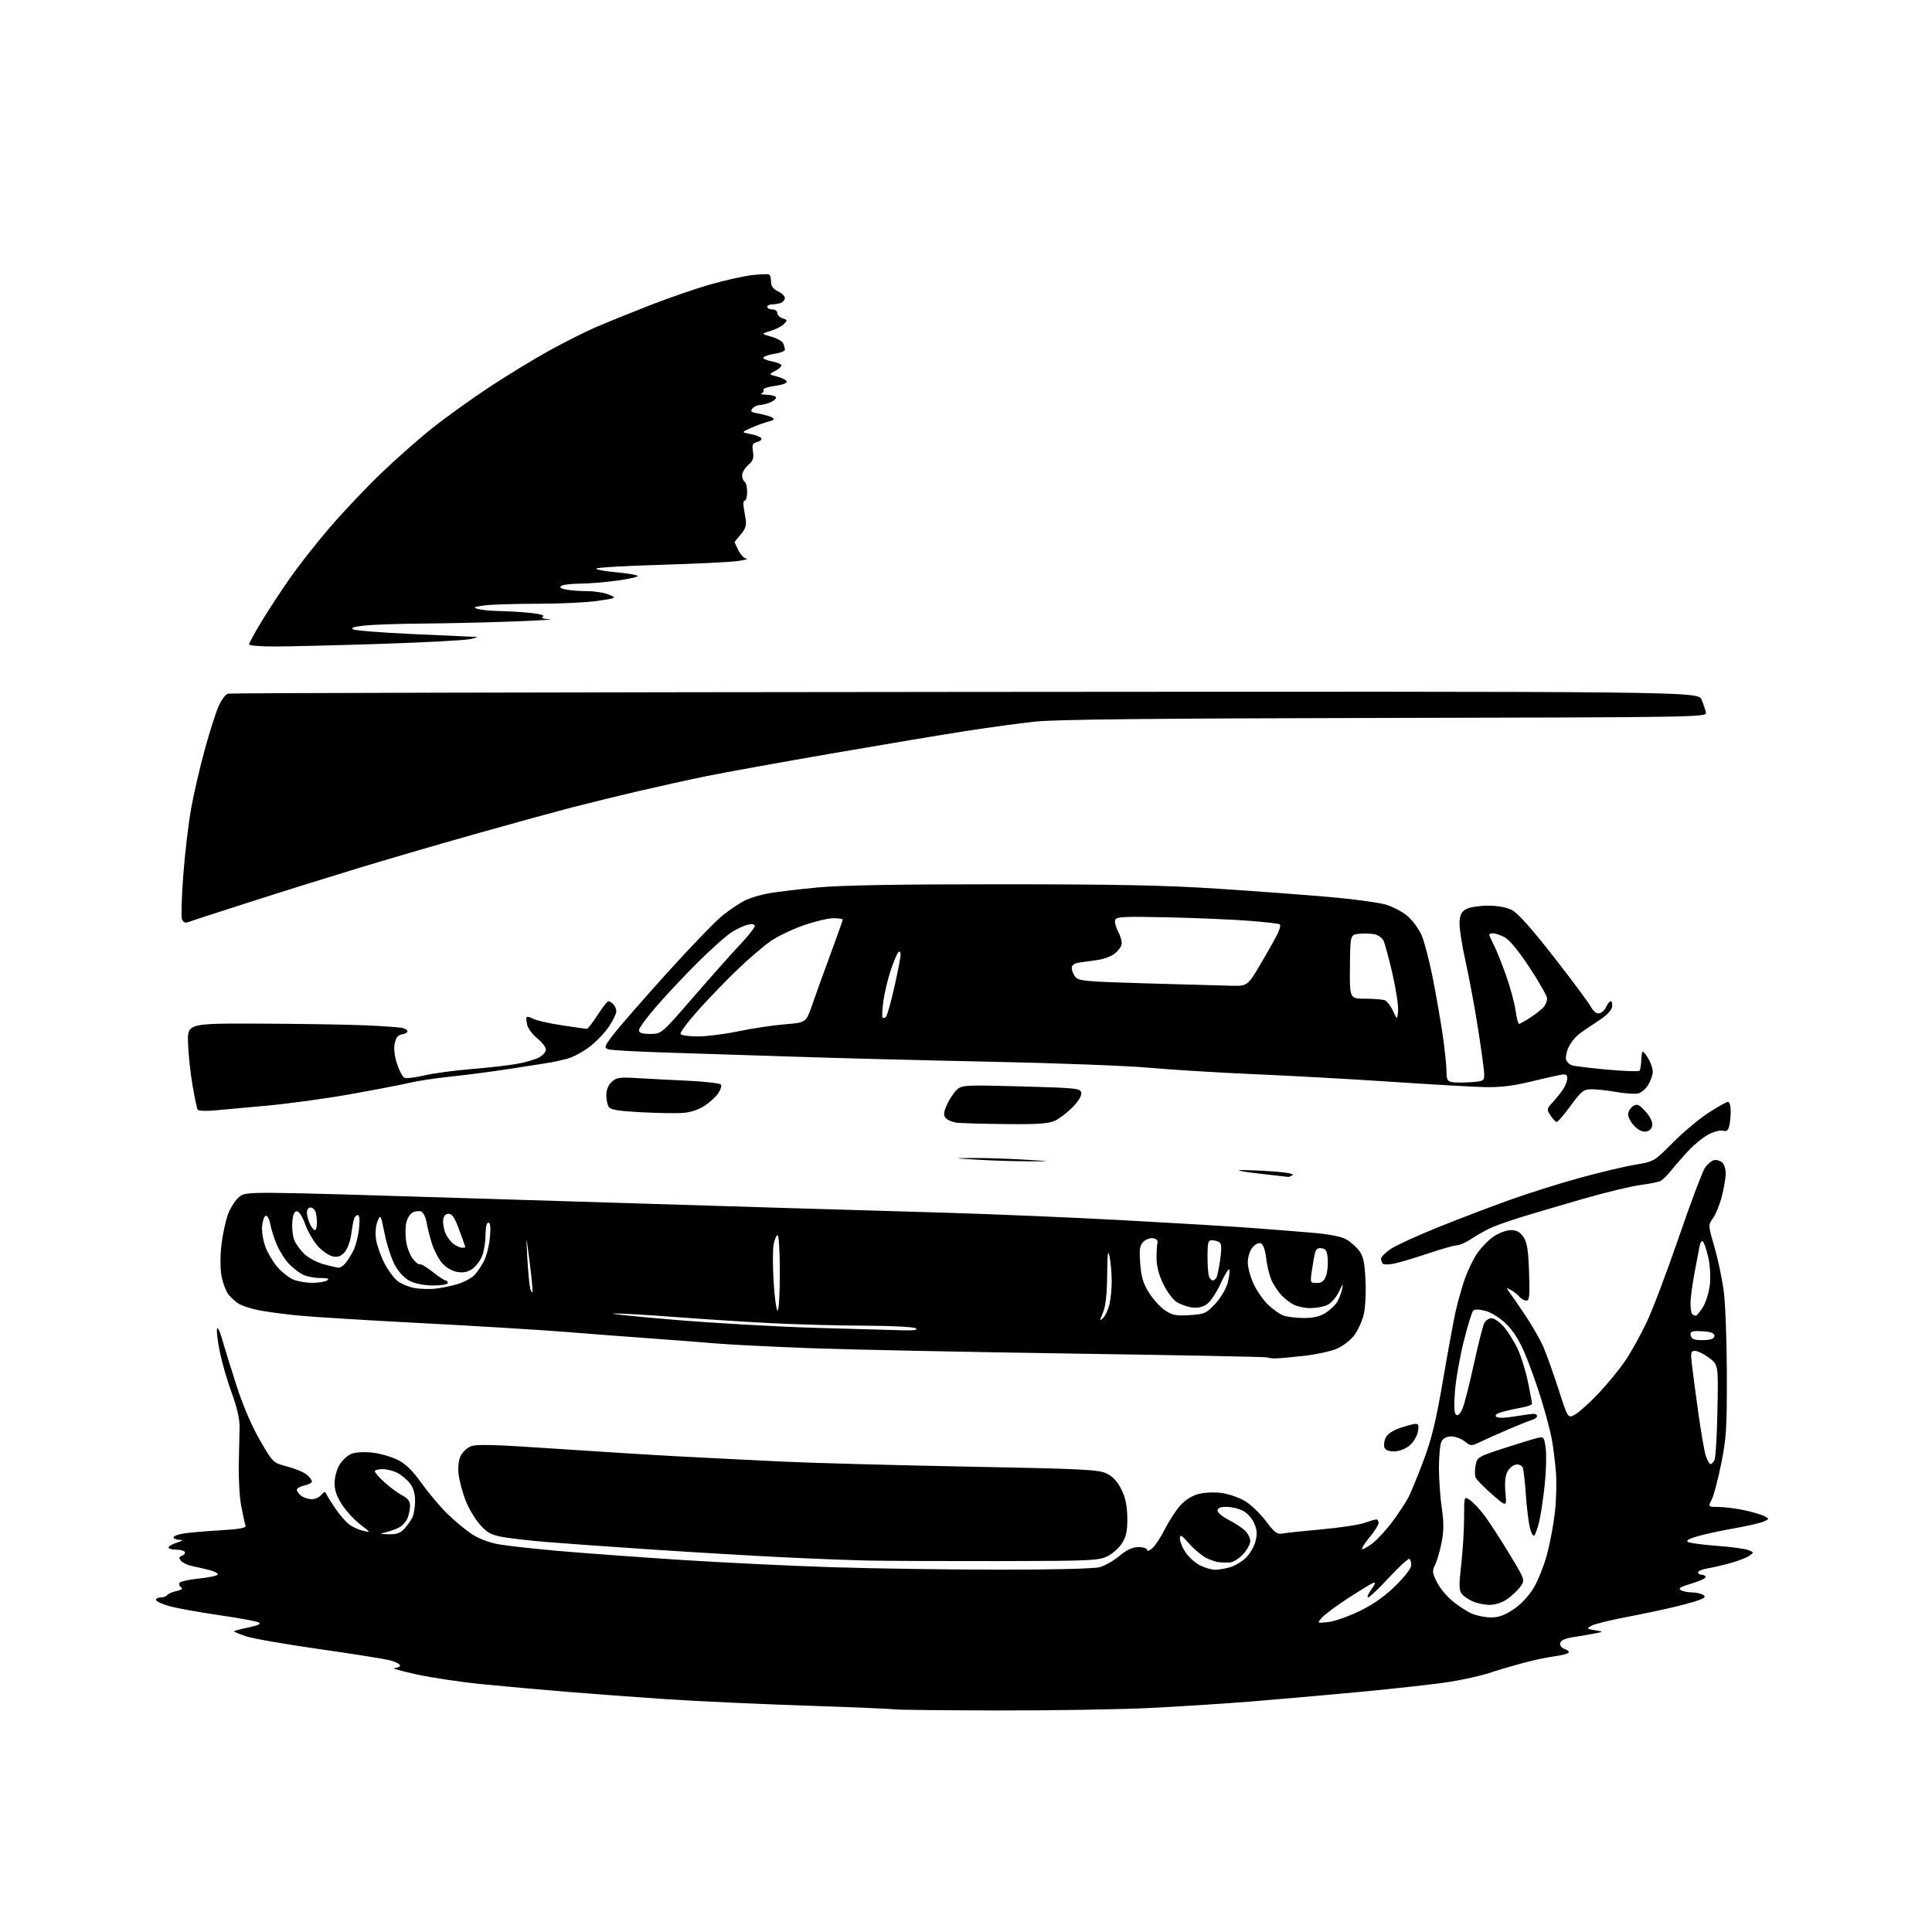 <?xml version="1.0" encoding="UTF-8" standalone="no"?>
<svg 
  version="1.1" 
  xmlns="http://www.w3.org/2000/svg" 
  xmlns:xlink="http://www.w3.org/1999/xlink" 
  xmlns:svg="http://www.w3.org/2000/svg"
  xmlns:rdf="http://www.w3.org/1999/02/22-rdf-syntax-ns#"
  xmlns:cc="http://creativecommons.org/ns#"
  xmlns:dc="http://purl.org/dc/elements/1.1/"
  viewBox="0 0 768 768"
  width="768"
  height="768"
>
<style>svg {background-color: white; }</style>"
<path stroke="none" fill="black" fill-rule="evenodd" d="M396.00,679.93C374.27,679.88 356.05,679.69 355.50,679.50C354.95,679.31 339.20,678.64 320.50,678.02C301.80,677.40 276.82,676.25 265.00,675.46C253.18,674.68 235.18,673.34 225.00,672.50C214.82,671.65 199.75,670.29 191.50,669.48C183.25,668.66 171.55,666.91 165.50,665.58C159.45,664.26 155.51,663.13 156.75,663.09C157.99,663.04 159.00,662.57 159.00,662.04C159.00,661.51 157.28,660.61 155.17,660.05C153.07,659.48 140.36,657.45 126.92,655.54C113.49,653.63 100.36,651.33 97.75,650.44C95.14,649.54 93.00,648.66 93.00,648.48C93.00,648.29 95.56,647.61 98.68,646.96C102.68,646.13 103.92,645.53 102.86,644.94C102.03,644.48 94.86,643.16 86.92,642.02C78.99,640.87 70.14,639.26 67.25,638.44C64.36,637.62 62.00,636.51 62.00,635.97C62.00,635.44 62.87,635.00 63.94,635.00C65.01,635.00 66.14,634.58 66.45,634.08C66.77,633.57 68.43,632.85 70.14,632.47C72.21,632.01 72.84,631.52 72.01,631.00C71.31,630.57 71.02,629.77 71.37,629.21C71.71,628.66 75.15,627.89 79.00,627.50C82.85,627.11 86.24,626.41 86.53,625.94C86.82,625.48 85.36,624.66 83.28,624.13C81.20,623.60 78.07,622.87 76.32,622.52C74.57,622.16 72.61,621.23 71.96,620.45C71.02,619.32 71.11,618.89 72.38,618.41C73.27,618.07 73.74,617.39 73.44,616.90C73.13,616.40 71.56,616.00 69.94,616.00C68.32,616.00 67.00,615.62 67.00,615.14C67.00,614.67 68.46,613.82 70.25,613.25C72.85,612.41 73.05,612.18 71.25,612.10C70.01,612.05 69.00,611.61 69.00,611.13C69.00,610.65 70.69,609.97 72.75,609.62C74.81,609.27 81.36,608.69 87.30,608.34C95.48,607.85 97.98,607.38 97.60,606.41C97.33,605.70 96.57,602.28 95.91,598.81C95.24,595.34 94.80,587.89 94.92,582.25C95.04,576.61 95.18,569.86 95.24,567.25C95.30,564.19 94.21,559.45 92.19,553.94C90.45,549.24 88.32,541.93 87.44,537.69C86.57,533.46 86.03,529.21 86.26,528.25C86.48,527.29 87.42,529.20 88.35,532.50C89.28,535.80 91.86,544.12 94.08,551.00C96.58,558.74 100.10,566.93 103.32,572.49C108.52,581.49 108.52,581.49 114.26,582.99C117.41,583.82 120.90,585.28 122.00,586.24C123.10,587.20 124.00,588.40 124.00,588.91C124.00,589.42 122.65,590.14 121.00,590.50C119.35,590.86 118.00,591.64 118.00,592.22C118.00,592.80 118.79,593.88 119.75,594.61C120.71,595.34 122.58,595.95 123.89,595.97C125.20,595.99 126.92,595.21 127.70,594.25C128.76,592.95 129.26,592.83 129.65,593.77C129.94,594.47 131.60,597.14 133.34,599.70C135.08,602.26 137.62,605.16 139.00,606.13C140.38,607.11 142.85,608.21 144.50,608.57C147.40,609.21 147.37,609.13 143.32,606.08C141.02,604.35 137.76,600.85 136.07,598.30C133.90,595.02 133.00,592.46 133.00,589.58C133.01,587.27 133.87,584.08 135.00,582.23C136.10,580.42 138.24,578.47 139.75,577.88C141.31,577.28 144.89,577.09 148.00,577.44C151.03,577.78 155.53,579.05 158.00,580.28C161.24,581.88 163.89,584.45 167.50,589.50C170.25,593.35 174.85,598.81 177.72,601.64C180.59,604.46 184.99,608.13 187.49,609.79C190.33,611.67 194.43,613.22 198.39,613.91C201.88,614.52 212.33,615.68 221.62,616.49C230.90,617.31 252.45,618.89 269.50,620.01C286.55,621.12 314.23,622.47 331.00,623.00C347.77,623.53 377.70,623.96 397.50,623.97C419.08,623.98 434.98,623.58 437.19,622.96C439.22,622.40 442.75,620.38 445.04,618.47C447.99,616.00 450.17,615.00 452.59,615.00C454.50,615.00 456.00,615.51 456.00,616.15C456.00,616.79 456.95,616.45 458.11,615.40C459.27,614.36 461.52,610.93 463.10,607.79C464.69,604.65 467.38,600.50 469.08,598.56C471.01,596.36 473.74,594.61 476.32,593.91C478.64,593.29 482.64,593.09 485.47,593.46C488.24,593.82 492.41,595.24 494.75,596.60C497.09,597.97 500.87,601.56 503.15,604.59C506.70,609.29 507.69,610.02 509.90,609.59C511.33,609.32 518.32,608.57 525.43,607.94C532.55,607.30 540.14,606.16 542.31,605.39C544.48,604.63 546.64,604.00 547.13,604.00C547.61,604.00 548.00,604.63 548.00,605.41C548.00,606.18 546.41,608.71 544.47,611.04C542.52,613.36 541.16,615.50 541.44,615.77C541.72,616.05 543.57,615.04 545.56,613.52C547.55,612.00 551.21,608.00 553.70,604.63C556.18,601.26 559.01,596.92 559.99,595.00C560.97,593.08 563.63,586.57 565.89,580.55C569.06,572.15 570.83,564.82 573.54,549.05C575.48,537.75 577.74,525.42 578.56,521.66C579.39,517.90 581.02,512.05 582.18,508.66C583.34,505.27 585.60,500.59 587.19,498.26C588.78,495.92 591.75,492.88 593.78,491.51C595.80,490.13 598.88,489.00 600.62,489.00C602.94,489.00 604.25,489.72 605.61,491.75C607.05,493.90 607.53,496.95 607.83,505.75C608.15,515.21 607.98,517.00 606.73,517.00C605.91,517.00 604.66,516.30 603.95,515.45C603.25,514.59 601.74,513.40 600.61,512.79C598.59,511.71 598.59,511.74 600.30,514.09C601.27,515.42 604.10,519.55 606.60,523.28C609.10,527.01 612.18,532.42 613.46,535.31C614.73,538.19 617.46,545.82 619.53,552.25C623.28,563.95 623.28,563.95 626.23,562.22C627.86,561.28 632.03,557.50 635.51,553.82C638.98,550.15 643.72,544.36 646.04,540.95C648.35,537.54 652.21,530.60 654.61,525.53C657.01,520.47 662.81,505.11 667.50,491.41C672.19,477.71 676.86,465.38 677.87,464.00C678.88,462.62 680.47,461.35 681.40,461.17C682.33,460.98 683.75,461.38 684.55,462.04C685.35,462.70 686.00,464.67 686.00,466.41C686.00,468.15 685.31,472.26 684.47,475.54C683.63,478.82 682.05,482.72 680.97,484.22C678.99,486.93 678.99,486.93 681.45,495.44C682.81,500.11 684.47,507.89 685.15,512.72C685.85,517.64 686.41,532.27 686.45,546.00C686.49,567.78 686.24,571.77 684.19,581.92C682.91,588.20 681.22,594.62 680.41,596.17C678.95,599.00 678.95,599.00 683.22,599.04C685.58,599.05 690.22,599.65 693.54,600.37C696.86,601.08 700.45,602.15 701.52,602.75C703.37,603.79 703.35,603.88 700.98,604.88C699.62,605.46 694.45,606.64 689.50,607.51C684.55,608.37 678.04,609.78 675.04,610.63C671.25,611.70 670.02,612.42 671.04,612.97C671.84,613.41 676.99,614.09 682.47,614.49C687.96,614.89 693.55,615.64 694.89,616.15C697.27,617.05 697.28,617.11 695.37,618.45C694.30,619.21 690.96,620.50 687.96,621.33C684.96,622.16 680.81,623.12 678.75,623.46C676.69,623.81 675.00,624.52 675.00,625.05C675.00,625.57 675.67,626.00 676.50,626.00C677.33,626.00 678.00,626.42 678.00,626.93C678.00,627.44 675.44,628.60 672.32,629.51C668.18,630.71 667.03,631.41 668.07,632.06C668.86,632.56 670.85,632.98 672.50,633.00C674.15,633.02 676.16,633.45 676.97,633.96C678.13,634.70 677.83,635.12 675.47,636.03C673.83,636.66 668.90,638.02 664.50,639.04C660.10,640.07 651.60,641.85 645.61,642.99C639.63,644.14 633.78,645.61 632.61,646.26C630.62,647.38 630.70,647.48 634.00,648.04C637.50,648.64 637.50,648.64 634.00,649.32C632.08,649.69 628.25,650.35 625.51,650.77C622.09,651.30 620.42,652.06 620.20,653.19C620.02,654.15 620.75,655.10 621.96,655.49C623.10,655.85 623.81,656.50 623.54,656.94C623.27,657.38 620.69,658.05 617.80,658.43C614.92,658.81 609.17,660.04 605.03,661.17C600.89,662.29 594.94,664.05 591.82,665.09C588.70,666.13 581.75,667.68 576.38,668.54C571.02,669.41 554.90,671.21 540.56,672.56C526.23,673.90 506.40,675.65 496.50,676.44C486.60,677.23 468.82,678.36 457.00,678.95C445.18,679.54 417.73,679.98 396.00,679.93zM528.00,644.79C530.48,644.52 536.10,642.55 540.49,640.41C545.90,637.77 550.51,634.53 554.74,630.37C558.19,627.00 561.00,623.36 561.00,622.29C561.00,621.21 560.70,620.04 560.34,619.67C559.98,619.31 556.34,622.61 552.25,627.01C548.17,631.40 544.39,635.00 543.85,635.00C543.31,635.00 543.88,633.57 545.13,631.82C546.67,629.65 546.92,628.82 545.90,629.21C545.08,629.52 540.61,632.24 535.96,635.25C531.31,638.26 526.60,641.75 525.50,643.01C523.50,645.28 523.50,645.28 528.00,644.79zM592.64,642.96C595.68,642.99 598.05,642.14 601.63,639.75C604.63,637.74 607.69,634.48 609.65,631.21C611.38,628.30 613.77,622.35 614.94,617.99C616.12,613.62 617.54,606.10 618.09,601.28C618.65,596.45 618.83,589.12 618.49,585.00C618.15,580.88 617.41,575.02 616.85,572.00C616.29,568.98 614.45,562.00 612.76,556.50C611.08,551.00 608.18,542.87 606.33,538.44C604.02,532.92 601.62,529.08 598.73,526.27C596.30,523.92 592.81,521.72 590.53,521.11C588.07,520.45 586.20,520.40 585.63,520.97C585.11,521.49 583.42,526.99 581.86,533.20C580.30,539.42 578.73,548.37 578.37,553.10C577.91,559.18 578.06,561.92 578.88,562.43C579.61,562.88 580.56,561.90 581.42,559.82C582.17,557.99 584.19,550.05 585.90,542.17C587.61,534.29 589.48,526.98 590.04,525.92C590.61,524.86 591.91,524.00 592.93,524.00C593.96,524.00 596.13,525.53 597.77,527.40C599.41,529.26 601.89,533.20 603.27,536.15C604.65,539.09 606.51,545.04 607.39,549.36C608.28,553.68 609.00,557.57 609.00,558.00C609.00,558.43 607.31,559.08 605.25,559.45C603.19,559.82 599.76,560.58 597.62,561.13C595.11,561.79 594.09,562.49 594.72,563.12C595.35,563.75 597.94,563.73 602.10,563.05C605.62,562.48 609.06,562.01 609.75,562.01C610.44,562.00 611.00,562.42 611.00,562.93C611.00,563.45 609.99,564.17 608.75,564.54C607.51,564.92 603.35,566.58 599.50,568.23C595.65,569.89 590.75,572.08 588.62,573.09C584.82,574.91 584.69,574.90 582.24,572.97C580.86,571.89 578.46,571.00 576.90,571.00C575.13,571.00 573.68,571.72 573.04,572.93C572.47,574.00 572.00,578.70 572.00,583.39C572.00,588.08 572.51,595.32 573.13,599.48C573.98,605.26 573.96,608.52 573.03,613.26C572.36,616.68 571.20,620.65 570.45,622.09C569.26,624.39 569.35,625.20 571.17,628.88C572.31,631.18 575.13,634.61 577.44,636.50C579.75,638.40 583.18,640.61 585.07,641.43C586.96,642.25 590.36,642.94 592.64,642.96zM592.10,637.96C590.12,637.94 587.15,637.33 585.50,636.61C583.85,635.89 581.87,634.55 581.11,633.63C579.96,632.24 579.92,630.26 580.86,621.94C581.49,616.44 582.00,608.06 582.00,603.34C582.00,594.76 582.00,594.76 584.25,596.23C585.49,597.04 588.08,599.78 590.00,602.32C591.92,604.86 596.38,611.70 599.90,617.53C606.30,628.12 606.30,628.12 604.31,630.81C603.21,632.29 600.83,634.51 599.01,635.75C597.04,637.09 594.25,637.98 592.10,637.96zM483.01,624.00C484.39,624.00 487.05,623.56 488.93,623.02C490.81,622.48 493.63,620.81 495.19,619.32C496.75,617.82 498.49,614.90 499.04,612.83C499.82,609.96 499.71,608.25 498.61,605.60C497.79,603.65 495.84,601.45 494.13,600.57C492.46,599.70 489.50,599.00 487.55,599.00C485.08,599.00 484.00,599.45 484.00,600.48C484.00,601.29 485.91,602.92 488.25,604.09C490.59,605.27 493.51,607.15 494.75,608.29C495.99,609.42 497.00,611.35 497.00,612.57C497.00,613.79 495.69,616.19 494.10,617.89C492.50,619.60 490.14,621.05 488.85,621.12C487.56,621.18 485.60,621.13 484.50,621.01C483.40,620.89 481.15,620.13 479.50,619.31C477.85,618.50 474.83,615.96 472.78,613.67C469.63,610.14 469.06,609.83 469.03,611.60C469.01,612.76 470.02,615.23 471.27,617.10C472.52,618.97 475.11,621.29 477.02,622.25C478.93,623.21 481.63,624.00 483.01,624.00zM397.50,620.56C376.05,620.59 352.65,620.50 345.50,620.35C338.35,620.21 322.60,619.60 310.50,619.00C298.40,618.40 275.23,617.03 259.00,615.95C242.78,614.88 223.88,613.52 217.00,612.95C210.12,612.38 202.15,611.45 199.27,610.89C195.00,610.05 193.40,609.11 190.53,605.76C188.60,603.51 186.10,599.20 184.97,596.19C183.84,593.18 182.66,588.77 182.33,586.39C181.98,583.86 182.24,580.83 182.95,579.11C183.63,577.49 185.46,575.64 187.05,574.98C189.34,574.03 196.26,574.21 220.72,575.88C237.65,577.03 260.05,578.42 270.50,578.97C280.95,579.52 299.18,580.44 311.00,581.00C322.82,581.56 355.86,582.46 384.41,583.00C430.63,583.88 436.71,584.18 439.91,585.74C442.34,586.93 444.23,588.96 445.76,592.05C447.37,595.29 448.05,598.51 448.12,603.25C448.20,608.42 447.74,610.68 446.09,613.35C444.92,615.24 442.29,617.62 440.23,618.64C436.80,620.35 433.42,620.50 397.50,620.56zM609.94,610.38C609.50,610.86 608.71,609.51 608.17,607.38C607.63,605.24 606.91,599.33 606.56,594.24C606.21,589.14 605.66,584.28 605.34,583.43C605.00,582.56 603.83,582.03 602.65,582.20C601.49,582.36 599.95,583.62 599.23,585.00C598.35,586.66 598.08,589.46 598.44,593.31C598.98,599.12 598.98,599.12 593.07,593.98C589.81,591.14 586.88,588.13 586.55,587.28C586.23,586.43 586.24,584.25 586.58,582.44C587.18,579.25 587.53,579.04 597.85,575.69C603.71,573.79 609.70,571.96 611.16,571.62C613.69,571.04 613.84,571.23 614.45,575.75C614.79,578.36 614.61,584.91 614.04,590.30C613.47,595.69 612.49,602.21 611.87,604.80C611.24,607.38 610.37,609.89 609.94,610.38zM154.58,609.90C157.61,609.97 159.17,609.43 160.70,607.75C161.83,606.51 163.26,604.52 163.88,603.32C164.49,602.11 165.00,599.14 165.00,596.70C165.00,593.72 164.32,591.40 162.91,589.61C161.76,588.15 159.54,586.29 157.96,585.48C156.39,584.67 153.73,584.00 152.05,584.00C150.37,584.00 149.00,584.40 149.00,584.88C149.00,585.37 150.77,587.37 152.94,589.33C155.11,591.28 158.26,593.60 159.94,594.47C162.07,595.57 163.00,596.78 163.00,598.46C163.00,599.79 162.57,602.00 162.05,603.37C161.52,604.75 160.06,606.43 158.80,607.11C157.53,607.79 155.15,608.67 153.50,609.07C150.67,609.75 150.73,609.80 154.58,609.90zM679.97,582.00C680.42,582.00 681.14,581.21 681.58,580.25C682.01,579.29 682.52,570.40 682.71,560.50C683.06,542.50 683.06,542.50 679.37,539.75C677.34,538.24 674.83,537.00 673.80,537.00C672.13,537.00 672.00,537.57 672.54,542.25C672.87,545.14 674.02,553.80 675.09,561.50C676.16,569.20 677.51,576.96 678.09,578.75C678.68,580.54 679.52,582.00 679.97,582.00zM554.22,576.96C552.14,576.99 550.72,576.43 550.34,575.44C550.01,574.58 550.21,572.83 550.79,571.56C551.46,570.09 553.58,568.65 556.60,567.62C559.22,566.73 562.01,566.00 562.80,566.00C563.90,566.00 564.09,566.78 563.60,569.23C563.25,571.00 561.73,573.46 560.23,574.69C558.67,575.97 556.09,576.94 554.22,576.96zM506.92,539.99C505.50,540.00 504.15,539.82 503.92,539.60C503.69,539.38 469.07,538.69 427.00,538.08C384.93,537.46 338.12,536.50 323.00,535.95C307.88,535.40 290.55,534.54 284.50,534.03C278.45,533.52 266.52,532.60 258.00,531.99C249.47,531.38 234.40,530.23 224.50,529.43C214.60,528.64 189.18,527.09 168.00,525.99C146.82,524.89 124.78,523.54 119.00,522.98C113.22,522.42 106.03,521.47 103.00,520.87C99.97,520.27 96.38,519.12 95.00,518.31C93.62,517.50 91.70,515.76 90.73,514.45C89.76,513.14 88.56,509.92 88.06,507.29C87.54,504.54 87.52,499.30 88.00,495.00C88.47,490.88 89.67,485.30 90.67,482.60C91.68,479.91 93.75,476.78 95.27,475.64C98.05,473.58 98.05,473.58 187.27,476.35C236.35,477.88 290.45,479.54 307.50,480.05C324.55,480.55 354.70,481.45 374.50,482.03C394.30,482.61 426.70,483.98 446.50,485.06C466.30,486.14 488.80,487.48 496.50,488.05C504.20,488.62 515.39,489.50 521.36,490.01C528.55,490.63 533.24,491.54 535.25,492.72C536.92,493.70 539.21,495.74 540.34,497.25C541.94,499.40 542.48,501.94 542.81,508.98C543.06,514.18 542.74,519.99 542.05,522.74C541.39,525.36 539.69,529.02 538.28,530.87C536.87,532.72 533.83,535.07 531.53,536.09C529.23,537.11 523.33,538.40 518.43,538.96C513.52,539.52 508.34,539.99 506.92,539.99zM678.00,532.69C680.36,532.56 681.50,532.01 681.50,531.00C681.50,529.92 680.17,529.41 676.75,529.20C673.10,528.96 672.00,529.23 672.00,530.36C672.00,531.17 672.56,532.07 673.25,532.36C673.94,532.65 676.08,532.80 678.00,532.69zM359.00,528.82C363.52,528.92 365.04,528.67 364.00,528.00C363.18,527.47 354.18,527.01 344.00,526.98C333.82,526.95 317.18,526.51 307.00,526.00C296.82,525.49 279.50,524.38 268.50,523.54C257.50,522.70 246.47,522.07 244.00,522.13C241.53,522.20 252.32,523.33 268.00,524.64C283.68,525.96 309.10,527.40 324.50,527.85C339.90,528.30 355.43,528.74 359.00,528.82zM438.53,523.89C439.42,523.01 440.55,520.53 441.05,518.39C441.55,516.25 441.94,512.02 441.92,509.00C441.90,505.98 441.51,501.70 441.06,499.50C440.42,496.41 440.20,498.06 440.11,506.78C440.04,514.46 439.51,519.25 438.45,521.78C437.03,525.21 437.03,525.37 438.53,523.89zM518.00,523.93C521.78,523.97 524.50,523.38 526.70,522.04C528.45,520.97 530.56,519.06 531.38,517.80C532.20,516.53 533.15,514.15 533.50,512.50C534.04,509.94 533.85,510.09 532.22,513.52C531.15,515.77 529.11,518.08 527.60,518.77C526.12,519.45 523.10,520.00 520.90,520.00C518.70,520.00 515.69,519.37 514.20,518.60C512.72,517.82 510.54,516.13 509.37,514.85C508.19,513.56 506.51,511.08 505.64,509.34C504.76,507.60 503.74,503.62 503.37,500.50C502.94,496.83 502.17,494.62 501.20,494.25C500.31,493.91 498.92,494.61 497.84,495.94C496.80,497.23 496.00,499.80 496.01,501.86C496.02,503.86 497.09,507.75 498.39,510.50C499.69,513.25 502.27,516.94 504.13,518.69C505.98,520.45 508.62,522.34 510.00,522.88C511.38,523.43 514.98,523.90 518.00,523.93zM472.87,522.78C478.83,522.42 479.49,522.12 483.05,518.31C485.18,516.03 487.36,512.37 487.99,510.04C488.61,507.74 488.93,505.32 488.70,504.68C488.48,504.03 486.92,506.50 485.25,510.16C483.52,513.94 481.08,517.56 479.58,518.54C477.81,519.70 475.86,520.08 473.56,519.70C471.69,519.40 469.01,518.40 467.61,517.48C466.20,516.56 463.86,513.37 462.41,510.41C460.70,506.92 459.76,503.33 459.75,500.25C459.73,497.64 459.90,494.84 460.11,494.02C460.35,493.12 459.67,492.42 458.37,492.22C457.21,492.04 455.46,492.68 454.50,493.64C453.07,495.07 452.85,496.61 453.25,502.21C453.62,507.45 454.41,510.14 456.65,513.75C458.25,516.34 461.12,519.52 463.03,520.82C465.99,522.83 467.44,523.12 472.87,522.78zM674.09,523.00C674.50,523.00 675.81,521.43 676.99,519.52C678.17,517.60 679.40,513.53 679.72,510.46C680.05,507.21 679.74,502.60 678.97,499.40C678.25,496.38 677.30,493.68 676.86,493.41C676.42,493.14 675.87,493.95 675.64,495.21C675.40,496.47 674.49,501.32 673.60,506.00C672.72,510.68 671.99,516.11 672.00,518.08C672.00,520.05 672.30,521.97 672.67,522.33C673.03,522.70 673.67,523.00 674.09,523.00zM309.12,521.00C309.60,521.00 310.00,514.25 310.00,506.00C310.00,497.75 309.60,491.00 309.11,491.00C308.62,491.00 307.91,492.67 307.53,494.71C307.14,496.76 307.15,503.51 307.53,509.71C307.92,515.92 308.64,521.00 309.12,521.00zM211.65,513.49C211.81,512.95 211.31,507.55 210.52,501.50C209.10,490.50 209.10,490.50 209.62,500.00C209.90,505.23 210.41,510.62 210.74,511.99C211.07,513.36 211.48,514.04 211.65,513.49zM173.00,512.27C175.47,512.02 179.57,511.17 182.11,510.38C184.64,509.58 187.62,507.94 188.74,506.72C189.85,505.50 191.54,502.96 192.49,501.09C193.44,499.21 194.46,495.05 194.75,491.84C195.11,487.83 194.92,486.00 194.14,486.00C193.44,486.00 193.00,487.93 193.00,491.03C193.00,493.80 192.36,497.59 191.58,499.45C190.80,501.32 189.01,503.60 187.59,504.53C185.77,505.72 183.99,506.03 181.56,505.58C179.53,505.20 177.11,503.73 175.65,502.00C174.29,500.38 172.50,496.91 171.67,494.28C170.84,491.65 169.89,487.86 169.56,485.85C169.22,483.84 168.25,481.93 167.40,481.60C166.55,481.27 165.02,481.45 164.01,482.00C162.99,482.54 161.86,484.38 161.48,486.08C161.11,487.79 161.09,491.14 161.45,493.52C161.81,495.91 163.01,499.02 164.13,500.44C165.25,501.86 166.48,502.82 166.88,502.57C167.28,502.33 169.55,503.68 171.94,505.56C174.33,507.45 176.67,509.00 177.14,509.00C177.61,509.00 178.00,509.45 178.00,510.00C178.00,510.55 175.42,511.00 172.25,511.00C168.78,511.00 165.12,510.30 163.01,509.25C160.85,508.17 158.56,505.78 157.03,503.00C155.66,500.52 153.81,494.90 152.91,490.50C151.32,482.70 151.25,482.57 150.07,485.50C149.35,487.26 149.11,490.22 149.48,492.67C149.82,494.96 151.31,499.22 152.80,502.12C154.28,505.02 156.71,508.27 158.19,509.35C159.66,510.42 162.59,511.61 164.69,512.00C166.78,512.39 170.53,512.51 173.00,512.27zM124.00,509.95C126.47,509.96 129.18,509.53 130.00,509.00C131.10,508.29 130.34,508.03 127.20,508.02C124.84,508.01 121.69,507.37 120.20,506.59C118.72,505.81 116.29,503.90 114.80,502.34C113.32,500.78 111.22,497.48 110.13,495.00C109.05,492.52 107.84,488.79 107.46,486.71C107.07,484.57 106.27,483.07 105.63,483.28C105.01,483.49 104.36,485.38 104.18,487.50C104.00,489.61 104.62,493.34 105.55,495.78C106.48,498.21 108.64,501.80 110.35,503.75C112.06,505.70 114.82,507.88 116.48,508.61C118.14,509.33 121.53,509.93 124.00,509.95zM523.41,510.00C525.36,510.00 526.32,509.29 527.07,507.31C527.64,505.83 527.96,502.79 527.80,500.56C527.56,497.30 527.08,496.44 525.37,496.20C523.84,495.98 523.09,496.54 522.69,498.20C522.39,499.46 521.84,502.64 521.46,505.25C520.79,509.89 520.83,510.00 523.41,510.00zM482.05,509.00C482.51,509.00 483.17,508.53 483.52,507.96C483.87,507.39 484.56,504.15 485.04,500.75C485.68,496.20 485.59,494.36 484.70,493.80C484.04,493.38 482.71,493.02 481.75,493.02C480.26,493.00 480.00,493.97 480.00,499.42C480.00,502.95 480.27,506.55 480.61,507.42C480.94,508.29 481.59,509.00 482.05,509.00zM134.60,503.93C135.20,503.97 136.38,503.21 137.22,502.25C138.07,501.29 139.53,498.99 140.46,497.14C141.40,495.29 142.42,491.35 142.72,488.39C143.09,484.87 142.91,483.00 142.21,483.00C141.62,483.00 140.92,483.79 140.65,484.75C140.39,485.71 139.89,488.57 139.54,491.10C139.20,493.64 138.02,496.68 136.91,497.86C135.43,499.45 134.20,499.86 132.20,499.42C130.72,499.09 128.09,497.27 126.36,495.37C124.64,493.48 122.38,489.58 121.35,486.71C120.23,483.60 118.88,481.50 117.99,481.50C116.94,481.50 116.41,482.81 116.19,485.89C116.01,488.30 116.38,491.51 117.01,493.02C117.63,494.53 119.44,497.01 121.03,498.53C122.61,500.04 126.07,501.87 128.70,502.58C131.34,503.28 133.99,503.90 134.60,503.93zM553.93,502.36C551.96,502.72 550.05,502.72 549.68,502.35C549.31,501.97 549.00,501.07 549.00,500.35C549.00,499.62 550.78,497.85 552.95,496.41C555.13,494.97 563.57,491.12 571.70,487.84C579.84,484.57 592.60,479.70 600.06,477.02C607.52,474.34 620.12,470.37 628.06,468.20C636.00,466.02 645.88,463.68 650.00,463.00C657.48,461.75 657.52,461.73 665.00,454.20C669.12,450.05 675.50,444.71 679.18,442.33C682.85,439.95 686.33,438.00 686.93,438.00C687.52,438.00 687.99,439.69 687.99,441.75C687.98,443.81 687.70,446.53 687.36,447.78C686.92,449.42 686.24,449.89 684.93,449.48C683.93,449.16 681.40,449.79 679.31,450.87C677.21,451.95 673.67,454.78 671.43,457.17C669.19,459.55 666.09,463.07 664.55,465.00C663.01,466.93 661.09,468.89 660.27,469.36C659.46,469.83 655.81,470.59 652.15,471.05C648.49,471.52 638.30,473.97 629.50,476.51C620.70,479.05 609.90,482.23 605.50,483.58C601.10,484.93 595.70,486.79 593.50,487.72C591.30,488.64 587.62,490.66 585.32,492.20C583.02,493.74 580.30,495.00 579.27,495.00C578.24,495.00 572.92,496.51 567.45,498.35C561.98,500.19 555.89,501.99 553.93,502.36zM183.72,496.00C184.43,496.00 184.99,495.89 184.98,495.75C184.97,495.61 183.90,492.57 182.59,489.00C180.83,484.18 179.74,482.50 178.36,482.50C177.17,482.50 176.38,483.34 176.17,484.84C175.99,486.13 176.38,488.52 177.06,490.13C177.73,491.75 179.21,493.74 180.36,494.54C181.51,495.34 183.02,496.00 183.72,496.00zM125.16,489.00C125.62,489.00 126.00,487.69 126.00,486.08C126.00,484.48 125.73,482.45 125.39,481.58C125.06,480.71 124.16,480.00 123.39,480.00C122.63,480.00 122.00,480.88 122.00,481.95C122.00,483.03 122.52,485.05 123.16,486.45C123.80,487.85 124.70,489.00 125.16,489.00zM512.00,467.84C511.73,467.78 506.55,467.18 500.50,466.51C494.45,465.85 491.12,465.23 493.10,465.15C495.07,465.07 500.84,465.29 505.91,465.65C511.41,466.04 514.59,466.64 513.81,467.14C513.09,467.60 512.27,467.91 512.00,467.84zM408.50,461.63C403.00,461.62 394.00,461.34 388.50,461.00C378.50,460.39 378.50,460.39 387.00,460.33C391.68,460.29 400.68,460.58 407.00,460.96C418.50,461.65 418.50,461.65 408.50,461.63zM654.26,449.82C652.83,450.02 651.11,449.15 649.47,447.37C648.06,445.86 647.04,443.73 647.21,442.66C647.37,441.58 648.31,440.21 649.31,439.60C650.81,438.69 651.62,439.07 654.12,441.83C655.94,443.86 657.00,446.01 656.81,447.33C656.62,448.69 655.67,449.62 654.26,449.82zM399.85,446.84C390.86,446.75 382.07,446.50 380.32,446.28C378.58,446.06 376.60,445.23 375.93,444.42C374.97,443.25 375.08,442.15 376.49,439.03C377.46,436.87 379.21,434.24 380.38,433.17C382.40,431.32 383.65,431.26 405.99,431.86C427.82,432.46 429.50,432.63 429.83,434.36C430.05,435.49 428.71,437.74 426.42,440.08C424.35,442.20 421.20,444.62 419.43,445.47C416.89,446.67 412.72,446.97 399.85,446.84zM618.83,446.00C618.40,446.00 617.30,444.85 616.38,443.46C614.78,441.01 614.81,440.80 617.20,438.21C618.57,436.72 620.44,434.39 621.35,433.03C622.26,431.67 623.00,429.70 623.00,428.66C623.00,427.15 622.46,426.87 620.25,427.28C618.74,427.55 613.23,428.81 608.00,430.07C601.22,431.71 596.06,432.30 590.00,432.14C585.33,432.02 568.67,431.07 553.00,430.02C537.33,428.97 512.80,427.61 498.50,427.00C484.20,426.38 465.45,425.23 456.84,424.45C448.23,423.66 419.43,422.57 392.84,422.03C366.25,421.48 331.45,420.59 315.50,420.04C299.55,419.50 276.84,418.77 265.04,418.42C253.23,418.07 242.75,417.47 241.74,417.10C240.08,416.49 240.27,415.93 243.64,411.46C245.70,408.73 255.21,397.81 264.78,387.20C274.36,376.58 284.48,366.09 287.27,363.88C290.07,361.67 293.99,359.02 295.99,358.01C297.98,356.99 302.28,355.69 305.55,355.11C308.82,354.53 317.57,353.48 325.00,352.78C334.23,351.90 357.33,351.50 398.00,351.51C444.12,351.52 463.57,351.92 484.50,353.30C499.35,354.27 519.15,355.75 528.50,356.57C537.85,357.39 547.86,358.74 550.75,359.56C553.63,360.38 557.63,362.49 559.62,364.24C561.62,366.00 564.11,369.42 565.15,371.85C566.19,374.28 568.13,381.72 569.47,388.38C570.80,395.05 572.59,405.28 573.45,411.13C574.30,416.97 575.00,423.56 575.00,425.76C575.00,429.13 575.36,429.83 577.25,430.17C578.49,430.39 581.86,430.40 584.75,430.19C589.67,429.83 590.00,429.64 590.00,427.15C590.00,425.69 588.90,417.52 587.56,409.00C586.23,400.48 583.95,388.23 582.50,381.79C581.06,375.35 580.02,368.38 580.19,366.31C580.42,363.47 581.11,362.24 583.00,361.29C584.38,360.60 588.20,360.02 591.50,360.02C595.24,360.01 598.81,360.66 600.98,361.75C603.33,362.93 608.71,368.93 617.48,380.17C624.64,389.34 631.29,398.26 632.25,399.99C633.37,402.02 634.62,403.03 635.75,402.82C636.71,402.64 637.94,401.48 638.49,400.24C639.03,399.01 639.85,398.00 640.31,398.00C640.76,398.00 641.00,399.01 640.82,400.25C640.62,401.67 638.65,403.68 635.50,405.71C632.75,407.47 629.21,409.91 627.62,411.14C626.04,412.36 624.13,414.83 623.38,416.63C622.63,418.42 622.28,420.55 622.59,421.37C622.90,422.18 623.85,423.11 624.70,423.44C625.54,423.76 631.81,424.54 638.63,425.17C645.45,425.80 651.32,426.01 651.69,425.65C652.05,425.28 652.38,423.41 652.43,421.49C652.47,419.58 652.74,418.00 653.03,418.00C653.33,418.00 654.34,419.31 655.28,420.90C656.23,422.50 657.00,424.79 657.00,426.00C657.00,427.21 656.22,429.52 655.26,431.14C654.30,432.76 652.51,434.34 651.27,434.65C650.04,434.96 646.17,434.71 642.68,434.11C639.19,433.50 634.72,433.00 632.75,433.00C629.49,433.00 628.72,433.59 624.39,439.50C621.76,443.07 619.26,446.00 618.83,446.00zM271.41,442.41C268.71,442.60 261.20,442.47 254.71,442.13C245.83,441.65 242.69,441.13 241.98,440.00C241.46,439.18 241.02,437.06 241.02,435.29C241.01,433.28 241.80,431.33 243.14,430.08C245.00,428.35 246.29,428.14 252.89,428.54C257.08,428.79 266.24,429.27 273.25,429.60C280.27,429.93 286.27,430.63 286.59,431.14C286.91,431.66 286.45,433.19 285.56,434.55C284.68,435.90 282.23,438.14 280.13,439.53C277.71,441.13 274.52,442.18 271.41,442.41zM84.80,441.45C81.66,441.73 78.86,441.58 78.57,441.11C78.28,440.65 77.36,436.27 76.52,431.38C75.68,426.50 74.88,418.97 74.75,414.65C74.50,406.80 74.50,406.80 103.50,406.91C119.45,406.97 138.12,407.27 145.00,407.57C151.88,407.87 158.51,408.33 159.75,408.58C160.99,408.83 162.00,409.45 162.00,409.95C162.00,410.45 161.00,411.00 159.79,411.18C158.19,411.41 157.39,412.42 156.90,414.80C156.48,416.89 156.84,419.93 157.87,423.03C158.76,425.74 160.10,428.19 160.84,428.48C161.57,428.77 165.13,428.32 168.75,427.48C172.36,426.64 180.76,425.51 187.41,424.97C194.06,424.43 202.18,423.50 205.46,422.91C208.73,422.32 212.67,421.19 214.21,420.39C215.74,419.60 217.00,418.17 217.00,417.22C217.00,416.28 215.48,414.29 213.62,412.80C211.76,411.32 209.94,408.91 209.57,407.44C209.20,405.97 209.11,404.56 209.37,404.30C209.62,404.05 210.81,404.36 212.01,405.01C213.22,405.65 218.32,406.80 223.35,407.57C228.38,408.34 232.84,408.97 233.26,408.98C233.68,408.99 235.61,406.52 237.54,403.50C239.48,400.48 241.41,398.00 241.83,398.00C242.25,398.00 243.14,398.54 243.80,399.20C244.46,399.86 245.00,401.13 245.00,402.03C245.00,402.92 243.68,405.65 242.07,408.08C240.45,410.51 236.97,414.14 234.32,416.15C231.67,418.16 227.70,420.28 225.50,420.86C223.30,421.43 220.38,422.10 219.00,422.33C217.62,422.57 210.43,423.70 203.00,424.84C195.57,425.98 184.86,427.38 179.20,427.96C173.53,428.53 166.11,429.65 162.70,430.45C159.29,431.25 148.62,433.30 139.00,435.01C129.38,436.72 114.53,438.75 106.00,439.53C97.47,440.30 87.93,441.17 84.80,441.45zM277.45,412.00C280.93,412.00 288.22,411.07 293.64,409.93C299.06,408.80 307.31,407.56 311.96,407.18C320.43,406.50 320.43,406.50 322.84,399.50C324.16,395.65 327.44,386.57 330.12,379.33C332.81,372.08 335.00,365.90 335.00,365.58C335.00,365.26 333.31,365.01 331.25,365.01C329.19,365.02 323.88,366.29 319.45,367.83C315.02,369.37 309.18,372.16 306.48,374.02C303.77,375.88 298.00,380.80 293.64,384.95C289.28,389.10 282.16,396.45 277.82,401.28C273.48,406.12 270.19,410.50 270.52,411.03C270.85,411.57 273.97,412.00 277.45,412.00zM258.47,411.00C262.94,411.00 262.94,411.00 275.72,396.25C282.75,388.14 291.08,378.76 294.25,375.42C297.41,372.07 300.00,368.80 300.00,368.15C300.00,367.37 299.06,367.18 297.25,367.59C295.74,367.94 292.81,369.31 290.74,370.63C288.67,371.96 282.79,377.20 277.67,382.27C272.54,387.35 265.12,395.22 261.18,399.76C257.23,404.30 254.00,408.68 254.00,409.51C254.00,410.61 255.17,411.00 258.47,411.00zM603.86,407.00C604.23,407.00 606.33,405.82 608.52,404.37C610.71,402.92 613.06,401.04 613.75,400.18C614.44,399.32 615.00,397.85 615.00,396.90C615.00,395.96 611.87,390.45 608.05,384.65C603.68,378.02 599.99,373.53 598.10,372.55C596.45,371.70 594.40,371.00 593.55,371.00C592.70,371.00 592.00,371.24 592.00,371.54C592.00,371.84 592.85,373.75 593.89,375.79C594.93,377.83 597.12,383.32 598.77,388.00C600.41,392.68 602.08,398.86 602.47,401.75C602.87,404.64 603.49,407.00 603.86,407.00zM352.19,404.21C352.65,403.75 354.14,398.46 355.50,392.44C356.87,386.42 357.99,380.62 357.99,379.55C358.00,378.34 357.65,377.96 357.08,378.55C356.57,379.07 355.21,382.32 354.06,385.77C352.91,389.21 351.60,394.73 351.15,398.02C350.70,401.31 350.56,404.23 350.85,404.52C351.13,404.80 351.74,404.66 352.19,404.21zM555.76,401.90C555.95,399.92 554.93,393.21 553.50,386.98C552.06,380.75 550.45,374.84 549.92,373.84C549.38,372.84 547.90,371.76 546.63,371.44C545.35,371.12 542.61,371.00 540.52,371.18C536.74,371.50 536.74,371.50 536.62,384.25C536.50,397.00 536.50,397.00 542.67,397.00C546.06,397.00 549.56,397.28 550.46,397.62C551.35,397.96 552.83,399.88 553.74,401.87C555.41,405.50 555.41,405.50 555.76,401.90zM489.22,391.84C495.93,392.00 495.93,392.00 501.38,382.75C504.37,377.66 507.38,372.26 508.07,370.75C508.76,369.23 509.09,367.75 508.79,367.46C508.50,367.17 502.91,366.52 496.38,366.02C489.85,365.52 475.36,364.90 464.18,364.65C446.98,364.26 443.78,364.41 443.31,365.65C443.00,366.45 443.53,368.57 444.49,370.34C445.44,372.12 446.06,374.41 445.86,375.43C445.66,376.45 444.36,378.13 442.98,379.17C441.59,380.21 438.66,381.29 436.48,381.58C434.29,381.87 431.04,382.33 429.25,382.60C427.03,382.94 426.01,383.63 426.03,384.80C426.05,385.73 426.68,387.32 427.44,388.31C428.68,389.95 431.44,390.20 455.66,390.91C470.42,391.33 485.52,391.76 489.22,391.84zM74.53,366.63C73.63,366.97 72.75,366.50 72.34,365.46C71.97,364.49 72.20,356.61 72.85,347.95C73.50,339.28 74.91,327.31 75.99,321.35C77.06,315.38 79.49,304.88 81.39,298.00C83.28,291.12 85.74,283.40 86.84,280.84C87.95,278.28 89.67,275.98 90.68,275.73C91.68,275.48 223.57,275.18 383.77,275.05C675.03,274.83 675.03,274.83 676.42,278.16C677.18,280.00 677.96,282.32 678.15,283.32C678.49,285.07 673.62,285.15 550.50,285.39C459.53,285.57 419.32,285.99 411.50,286.84C405.45,287.50 393.07,289.18 384.00,290.59C374.93,291.99 350.85,296.02 330.50,299.54C310.15,303.06 287.88,307.09 281.00,308.49C274.12,309.90 261.75,312.63 253.50,314.56C245.25,316.50 233.55,319.36 227.50,320.92C221.45,322.49 205.03,326.99 191.00,330.94C176.97,334.88 155.82,341.04 144.00,344.62C132.18,348.20 112.05,354.48 99.27,358.59C86.50,362.69 75.36,366.31 74.53,366.63zM109.25,256.99C103.61,257.00 99.00,256.62 99.00,256.16C99.00,255.70 101.15,251.75 103.77,247.38C106.39,243.02 111.52,235.18 115.16,229.97C118.79,224.76 126.03,215.55 131.25,209.50C136.46,203.45 145.52,193.88 151.40,188.23C157.27,182.58 166.44,174.48 171.79,170.22C177.13,165.97 187.35,158.62 194.50,153.90C201.65,149.18 212.45,142.60 218.50,139.28C224.55,135.96 232.65,131.88 236.50,130.21C240.35,128.54 249.90,124.66 257.73,121.59C265.55,118.52 276.80,114.64 282.73,112.97C288.65,111.30 296.08,109.66 299.24,109.33C302.39,108.99 305.31,108.89 305.74,109.11C306.16,109.32 306.50,110.62 306.50,111.99C306.50,113.71 307.34,114.88 309.25,115.79C310.76,116.52 312.00,117.71 312.00,118.45C312.00,119.18 311.29,120.06 310.42,120.39C309.55,120.73 307.97,121.00 306.92,121.00C305.86,121.00 305.00,121.45 305.00,122.00C305.00,122.55 305.90,123.00 307.00,123.00C308.10,123.00 309.00,123.64 309.00,124.43C309.00,125.22 309.95,126.17 311.11,126.54C313.06,127.16 313.10,127.33 311.59,128.84C310.69,129.74 308.28,130.97 306.23,131.57C302.50,132.68 302.50,132.68 306.65,133.85C308.93,134.49 311.07,135.73 311.40,136.59C311.73,137.46 312.00,138.57 312.00,139.07C312.00,139.57 310.19,140.27 307.98,140.62C305.77,140.97 303.73,141.63 303.45,142.08C303.17,142.53 304.54,143.20 306.48,143.56C308.43,143.93 310.26,144.60 310.54,145.07C310.83,145.53 309.81,146.56 308.28,147.36C305.51,148.81 305.51,148.81 308.93,149.70C310.82,150.19 312.52,151.07 312.72,151.66C312.93,152.28 310.91,153.02 308.00,153.41C305.21,153.78 303.17,154.47 303.47,154.95C303.77,155.44 303.45,156.06 302.76,156.34C302.07,156.61 302.94,156.88 304.69,156.92C306.45,156.96 308.12,157.38 308.41,157.85C308.70,158.32 307.81,159.22 306.42,159.85C305.04,160.48 303.08,161.00 302.08,161.00C301.07,161.00 299.72,161.63 299.08,162.40C298.12,163.56 298.60,163.93 301.73,164.45C303.82,164.81 306.18,165.50 306.97,165.98C308.05,166.65 307.69,167.04 305.45,167.60C303.83,168.00 300.73,169.12 298.57,170.09C294.64,171.84 294.64,171.84 298.33,172.53C300.36,172.92 302.29,173.66 302.61,174.18C302.94,174.71 302.21,175.39 300.99,175.71C299.13,176.20 298.87,176.80 299.31,179.53C299.73,182.11 299.34,183.21 297.42,184.88C296.09,186.04 295.00,187.86 295.00,188.93C295.00,190.01 295.45,191.16 296.00,191.50C296.55,191.84 297.00,193.67 297.00,195.56C297.00,197.45 296.59,199.00 296.09,199.00C295.59,199.00 295.35,200.01 295.56,201.25C295.77,202.49 296.16,204.87 296.43,206.55C296.79,208.81 296.28,210.33 294.46,212.45C293.11,214.02 292.00,215.40 292.00,215.50C292.00,215.61 292.71,217.11 293.57,218.85C294.44,220.58 295.90,222.06 296.82,222.12C297.75,222.19 296.10,222.60 293.17,223.02C290.24,223.45 276.41,224.13 262.42,224.53C248.44,224.93 237.00,225.61 237.00,226.03C237.00,226.45 240.60,227.11 245.01,227.50C249.41,227.89 253.21,228.53 253.46,228.93C253.70,229.33 249.94,230.18 245.09,230.83C240.24,231.47 233.62,232.01 230.39,232.02C227.15,232.02 223.90,232.41 223.17,232.87C222.23,233.47 222.79,233.91 225.04,234.36C226.81,234.71 230.62,235.00 233.51,235.00C236.40,235.00 240.23,235.61 242.01,236.36C245.24,237.72 245.24,237.72 237.58,238.86C233.37,239.49 222.57,240.00 213.60,240.00C204.62,240.00 195.08,240.31 192.39,240.69C188.24,241.27 187.88,241.48 190.00,242.09C191.38,242.48 195.25,242.85 198.60,242.90C201.96,242.96 207.50,243.29 210.92,243.65C214.83,244.06 216.65,244.61 215.82,245.13C214.97,245.67 215.92,246.04 218.50,246.16C220.70,246.27 214.18,246.67 204.00,247.05C193.82,247.43 177.80,247.80 168.40,247.87C158.99,247.94 148.48,248.29 145.04,248.65C140.83,249.09 139.29,249.58 140.32,250.16C141.15,250.63 151.21,251.45 162.67,251.98C174.13,252.52 185.07,253.01 187.00,253.08C190.50,253.20 190.50,253.20 186.91,254.05C184.94,254.52 168.97,255.37 151.41,255.95C133.86,256.52 114.89,256.99 109.25,256.99z" />

</svg>
